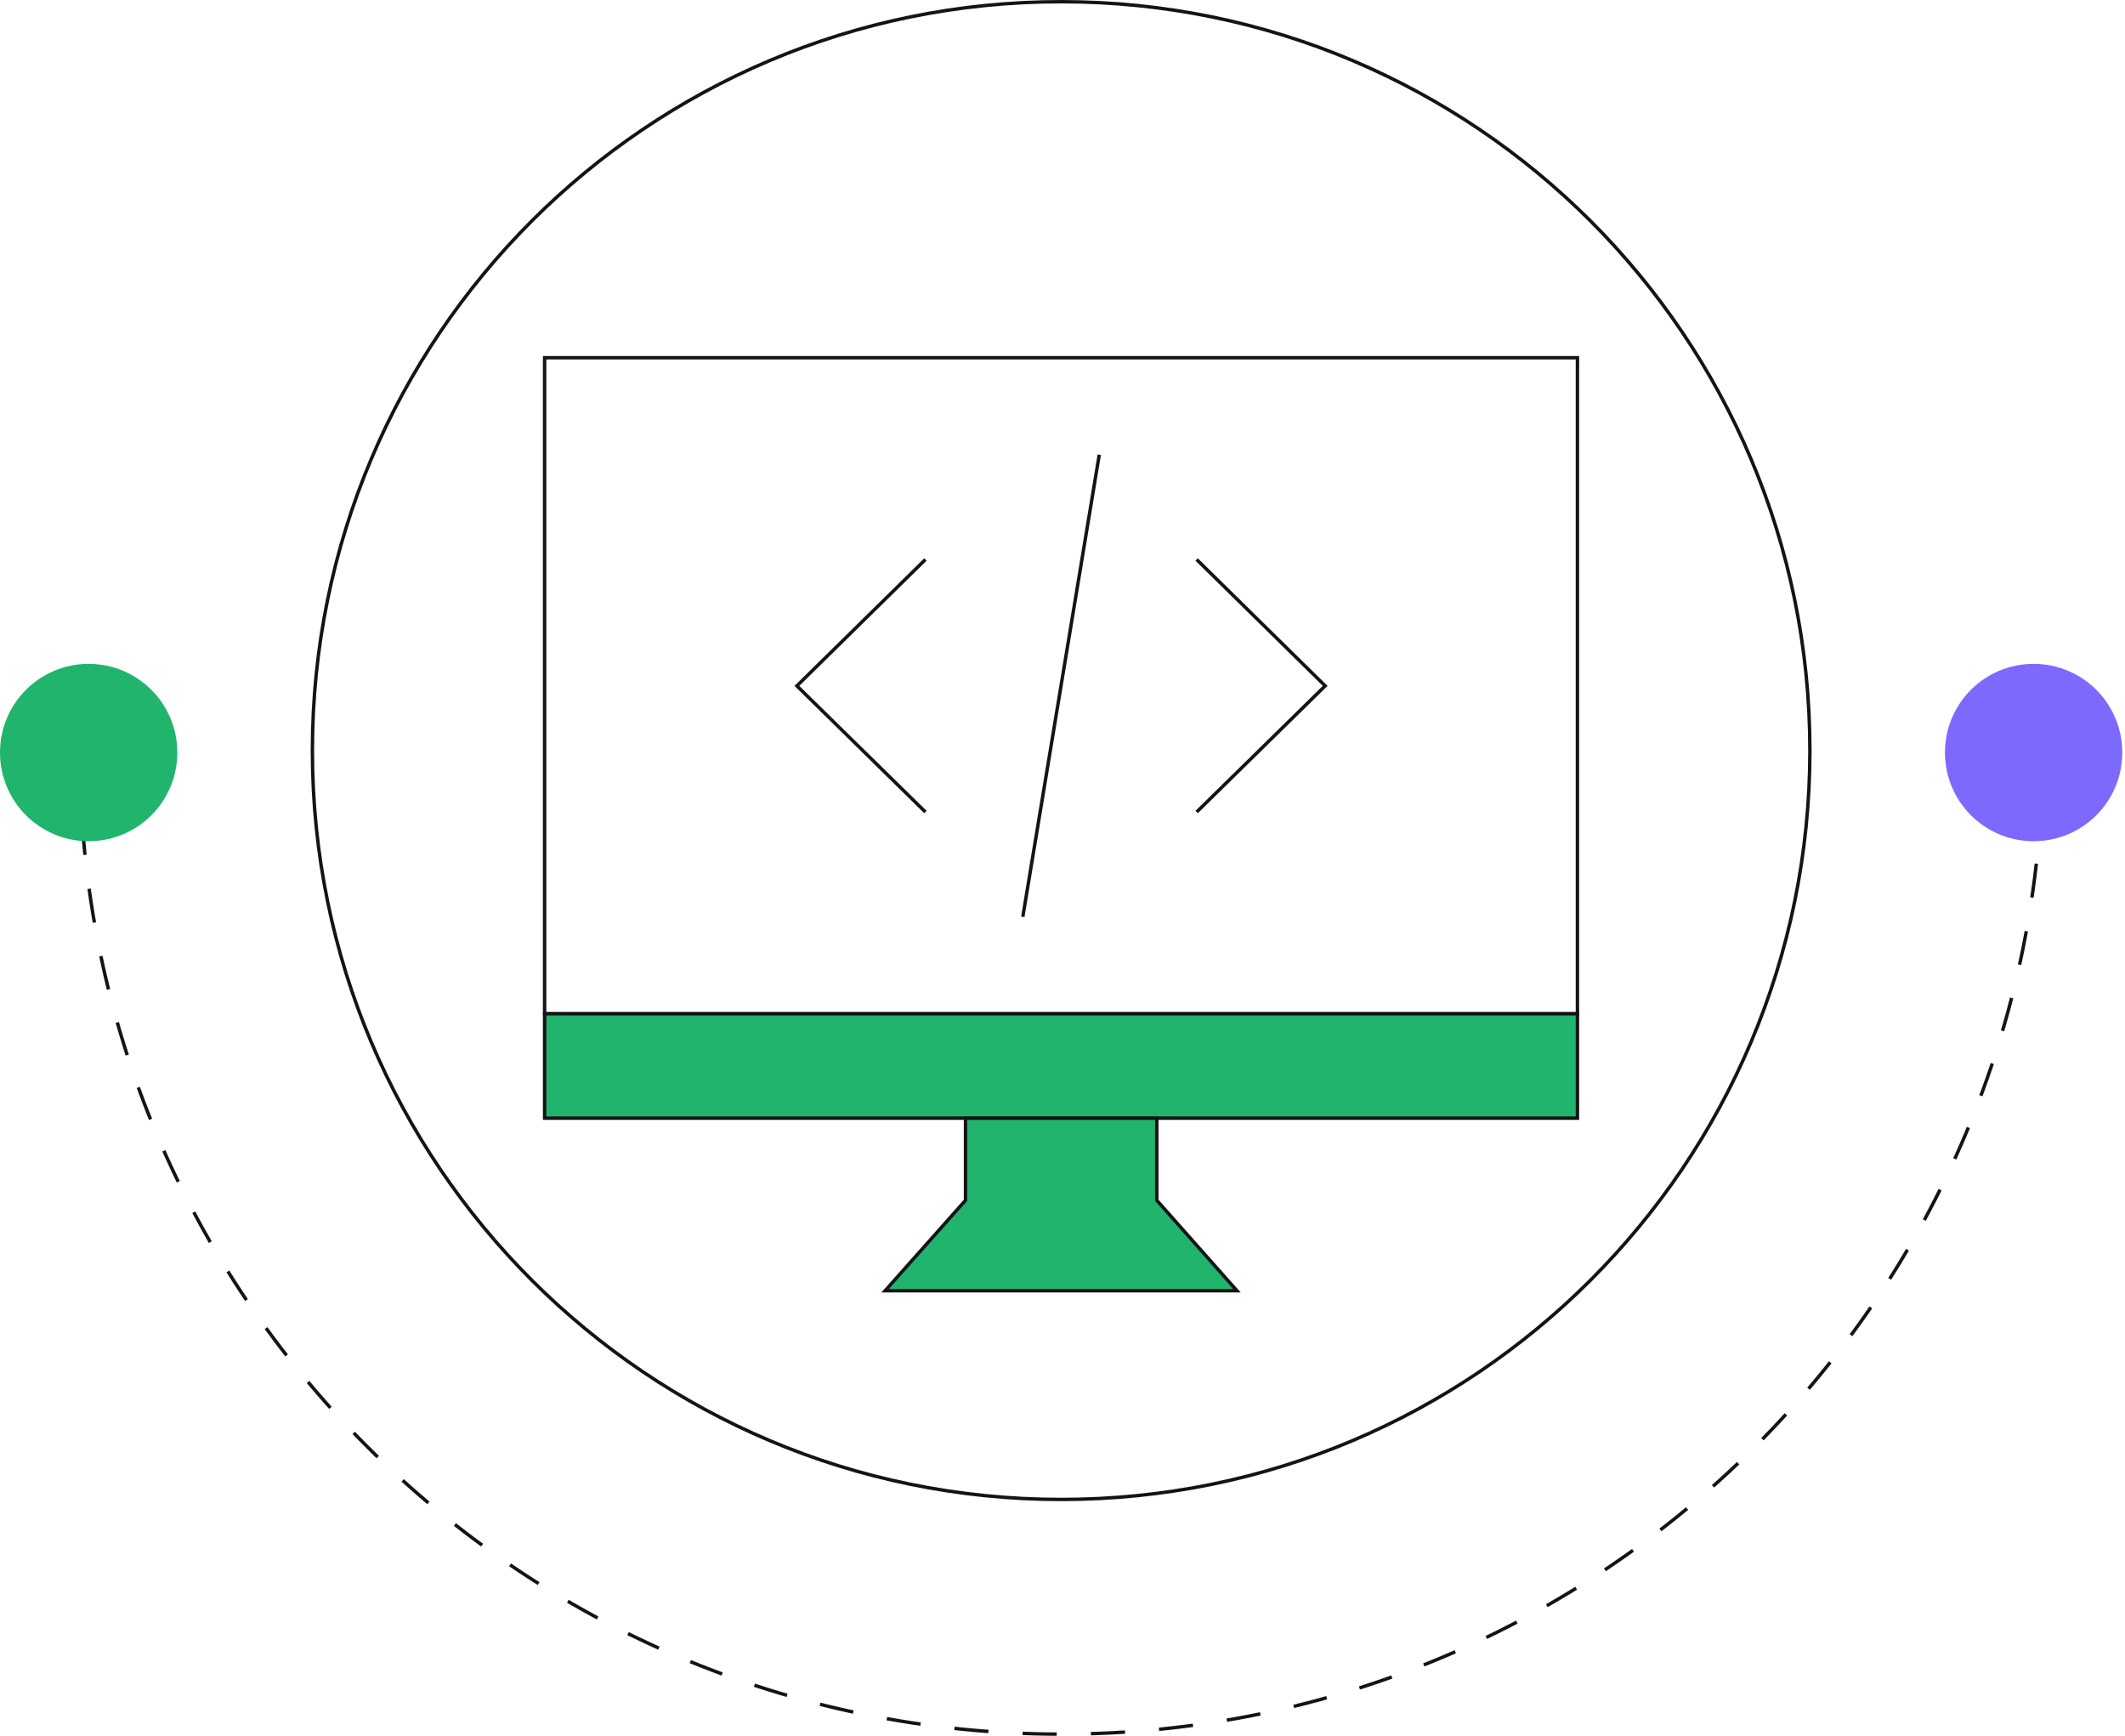 <svg xmlns="http://www.w3.org/2000/svg" width="622" height="508" viewBox="0 0 622 508" fill="none"><path d="M23.338 220.236C23.338 378.885 151.953 507.5 310.602 507.5C469.25 507.5 597.866 378.885 597.866 220.236" stroke="#141417" stroke-linejoin="round" stroke-dasharray="10 10"></path><path d="M25.952 194.284C11.605 194.284 0 205.89 0 220.237C0 234.584 11.605 246.189 25.952 246.189C40.3 246.189 51.905 234.584 51.905 220.237C51.905 205.89 40.3 194.284 25.952 194.284Z" fill="#21B46D"></path><path d="M595.252 194.284C580.905 194.284 569.299 205.89 569.299 220.237C569.299 234.584 580.905 246.189 595.252 246.189C609.599 246.189 621.204 234.584 621.204 220.237C621.204 205.89 609.599 194.284 595.252 194.284Z" fill="#7D69FE"></path><path d="M461.726 104.692H159.414V296.69H461.726V104.692Z" stroke="#141417" stroke-miterlimit="10"></path><path d="M270.876 237.644L233.254 200.724L270.876 163.74" stroke="#141417" stroke-miterlimit="10"></path><path d="M350.264 163.74L387.886 200.724L350.264 237.644" stroke="#141417" stroke-miterlimit="10"></path><path d="M321.761 133.069L299.379 268.315" stroke="#141417" stroke-miterlimit="10"></path><path d="M461.726 296.692H159.414V327.236H461.726V296.692Z" fill="#21B46D"></path><path d="M461.726 296.692H159.414V327.236H461.726V296.692Z" stroke="#141417" stroke-miterlimit="10"></path><path d="M362.061 377.739H259.08L282.609 351.276V327.236H338.596V351.276L362.061 377.739Z" fill="#21B46D"></path><path d="M362.061 377.739H259.08L282.609 351.276V327.236H338.596V351.276L362.061 377.739Z" stroke="#141417" stroke-miterlimit="10"></path><path d="M310.602 438.825C431.642 438.825 529.765 340.703 529.765 219.663C529.765 98.623 431.642 0.5 310.602 0.5C189.562 0.5 91.44 98.623 91.44 219.663C91.44 340.703 189.562 438.825 310.602 438.825Z" stroke="#141417" stroke-miterlimit="10"></path></svg>